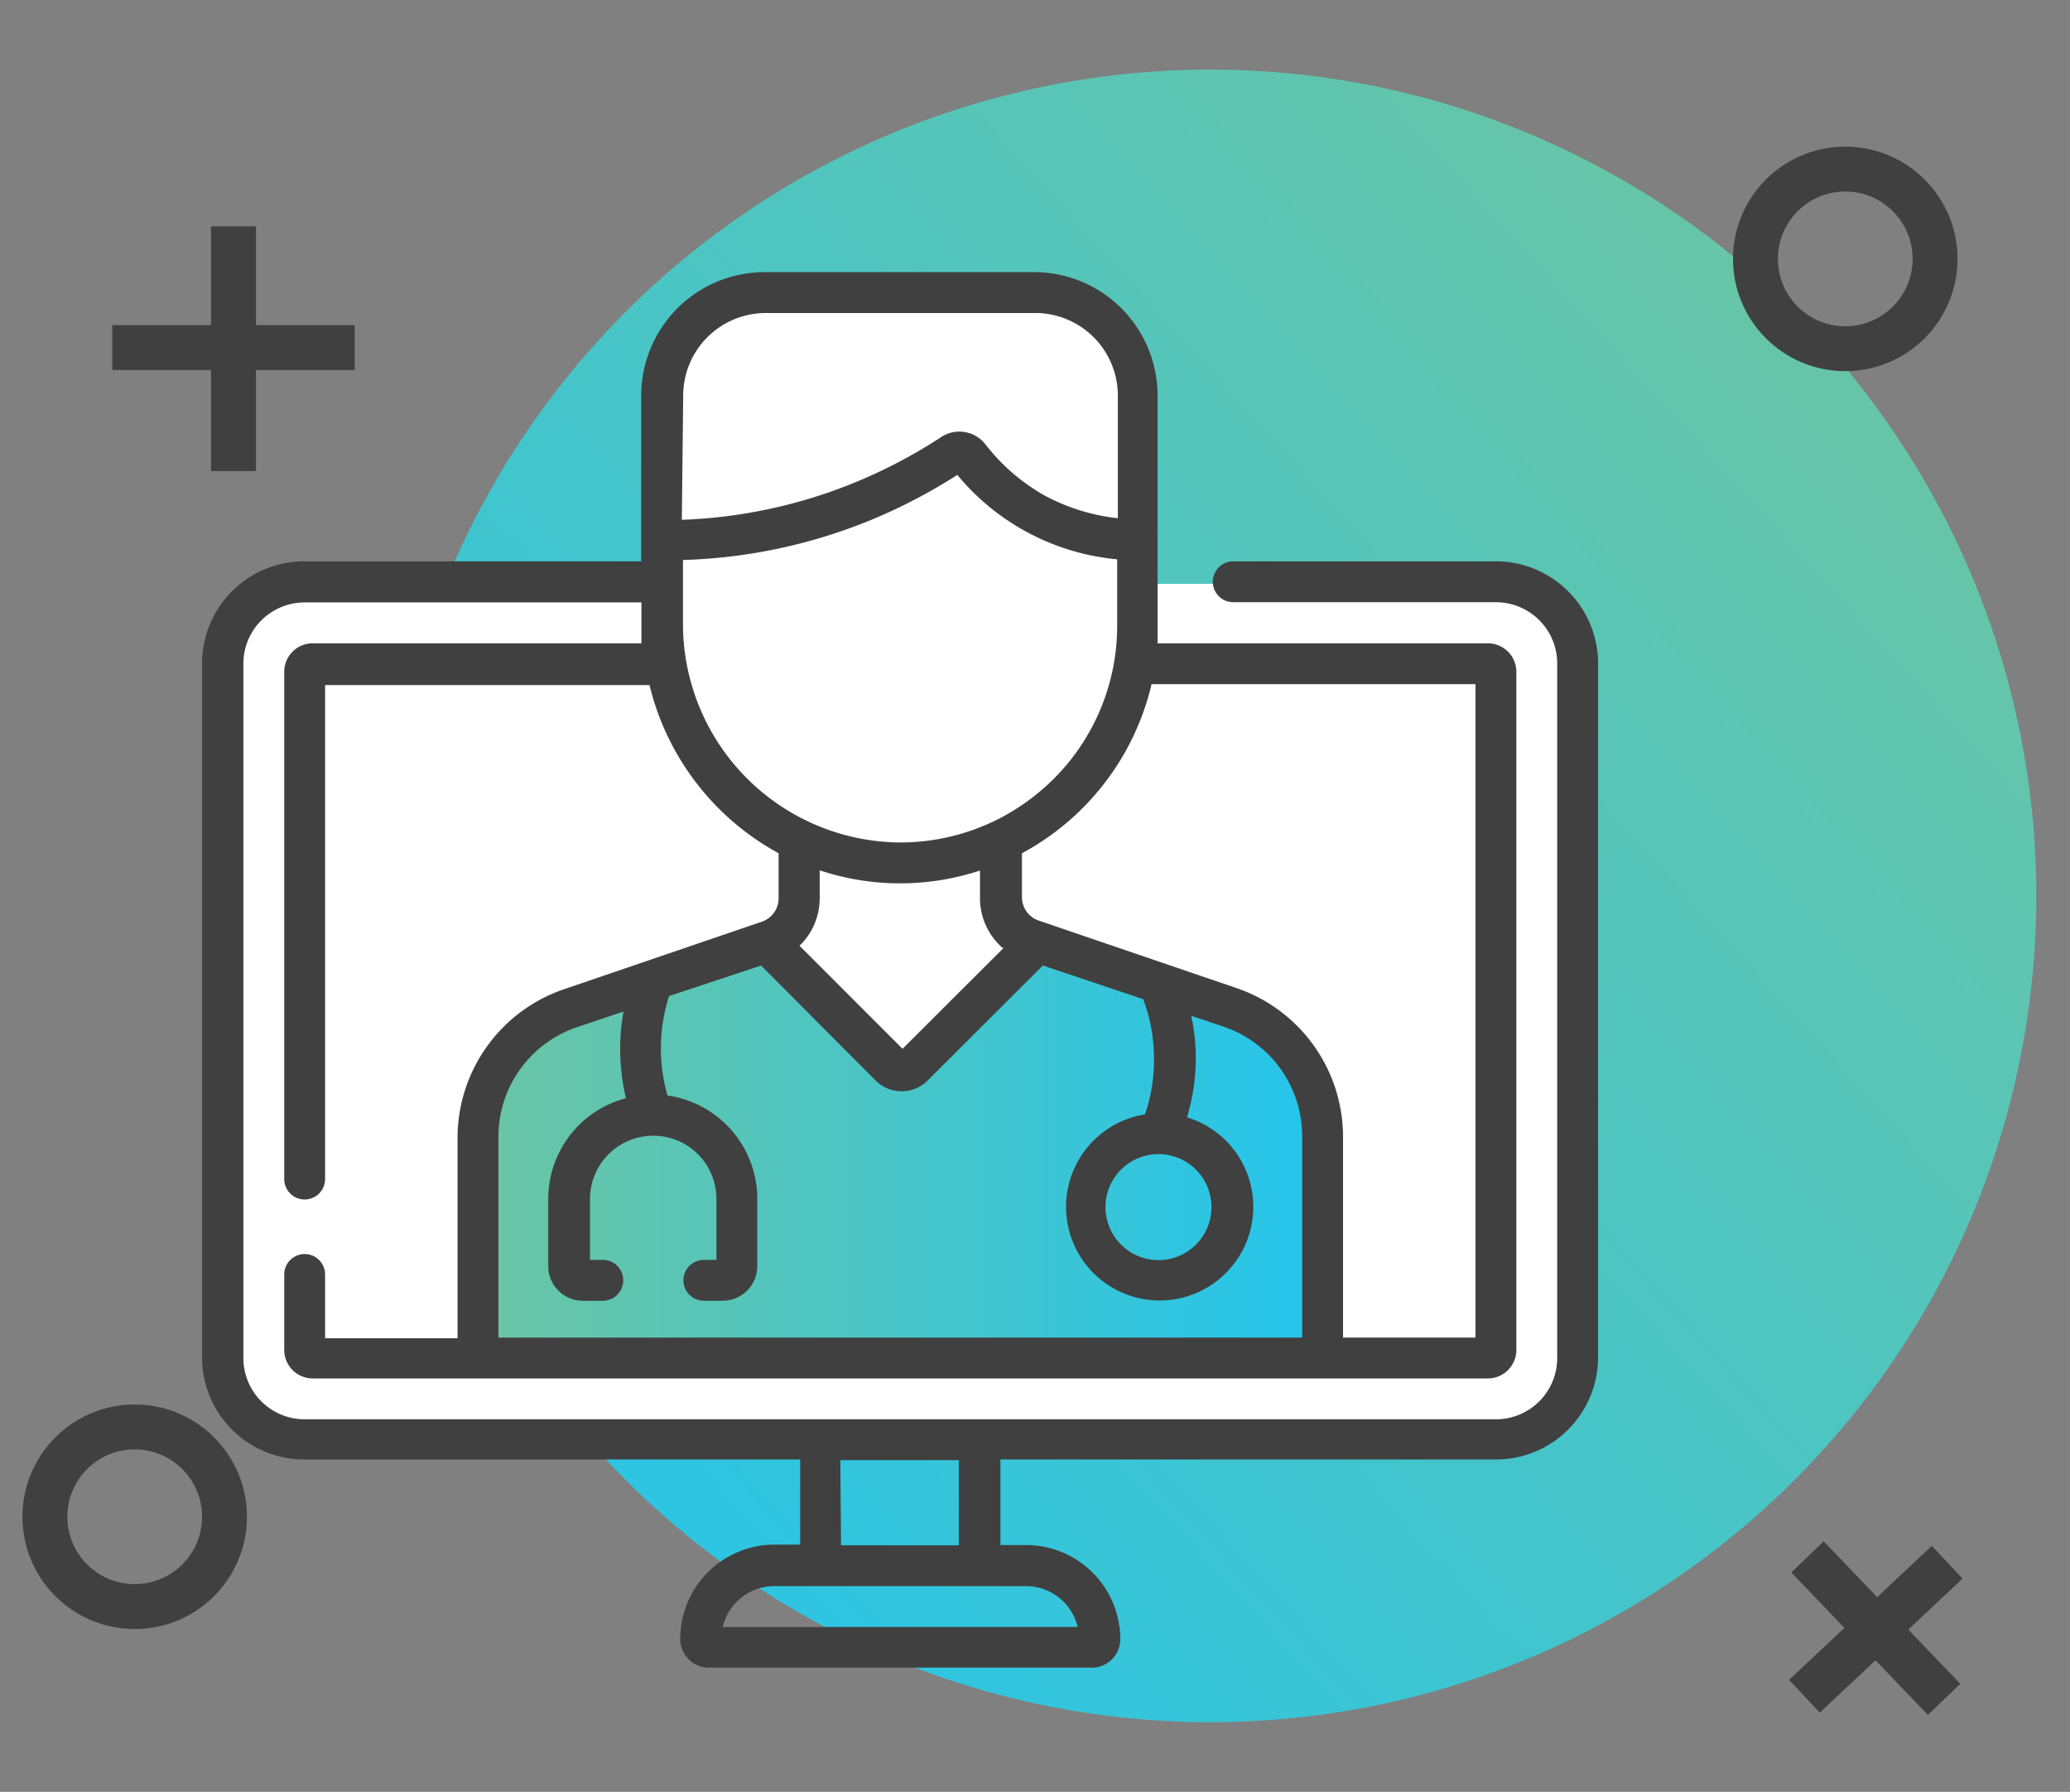 <svg id="Layer_1" data-name="Layer 1" xmlns="http://www.w3.org/2000/svg" xmlns:xlink="http://www.w3.org/1999/xlink" viewBox="0 0 92.2 79.8"><rect x="0" y="0" width="92.2" height="79.8" fill="#808080" stroke="none"/><defs><style>.cls-1{fill:url(#linear-gradient);}.cls-2{fill:none;stroke:#404040;stroke-linecap:square;stroke-linejoin:bevel;stroke-width:2px;}.cls-3{fill:#fff;}.cls-4{fill:url(#linear-gradient-2);}.cls-5{fill:#404040;}</style><linearGradient id="linear-gradient" x1="84.92" y1="-97.1" x2="17.92" y2="-157.77" gradientTransform="matrix(1, 0, 0, -1, 0, -85.29)" gradientUnits="userSpaceOnUse"><stop offset="0" stop-color="#6bc5a3"/><stop offset="1" stop-color="#24c5ec"/></linearGradient><linearGradient id="linear-gradient-2" x1="21.18" y1="51.21" x2="58.9" y2="51.21" gradientTransform="matrix(1, 0, 0, 1, 0, 0)" xlink:href="#linear-gradient"/></defs><circle class="cls-1" cx="53.9" cy="39.9" r="36.8"/><circle class="cls-2" cx="6" cy="67.55" r="4"/><circle class="cls-2" cx="82.19" cy="11.53" r="4"/><line class="cls-2" x1="6" y1="15.48" x2="14.8" y2="15.48"/><line class="cls-2" x1="10.4" y1="11.08" x2="10.4" y2="19.98"/><line class="cls-2" x1="81.1" y1="74.86" x2="86" y2="70.26"/><line class="cls-2" x1="81.2" y1="70.06" x2="85.9" y2="74.96"/><rect class="cls-3" x="10.15" y="26" width="59.69" height="37.42" rx="3.05"/><rect class="cls-3" x="30.04" y="13.45" width="19.91" height="21.97" rx="4.2"/><path class="cls-4" d="M21.18,60.18V50.47s.94-4.47,3.35-5.12,9.12-3.11,9.12-3.11h.7L40,47.53l5.53-4.8.89-.49,9.21,3.11s2.85,1.12,3.14,5.18a93.24,93.24,0,0,1,0,9.65Z"/><path class="cls-5" d="M66.63,25H54.93a.91.91,0,1,0,0,1.82h11.7a2.73,2.73,0,0,1,2.73,2.73V60.48a2.73,2.73,0,0,1-2.73,2.73H13.57a2.73,2.73,0,0,1-2.73-2.73V29.56a2.73,2.73,0,0,1,2.73-2.73h15v.92c0,.3,0,.6,0,.9H13.93a1.27,1.27,0,0,0-1.27,1.28V52.51a.91.91,0,0,0,1.82,0v-22H28.93A11.65,11.65,0,0,0,34.68,38v2a1.1,1.1,0,0,1-.75,1.05l-8.79,3a7,7,0,0,0-4.76,6.61v8.94h-5.9V56.76a.91.91,0,0,0-1.82,0v3.36a1.27,1.27,0,0,0,1.27,1.27H66.27a1.27,1.27,0,0,0,1.27-1.27V29.93a1.27,1.27,0,0,0-1.27-1.28H51.56c0-.26,0-.52,0-.79V17.62a5.5,5.5,0,0,0-5.5-5.5h-12a5.5,5.5,0,0,0-5.5,5.5V25h-15A4.55,4.55,0,0,0,9,29.56V60.48A4.55,4.55,0,0,0,13.57,65H35.64v3.79H34.49A4.2,4.2,0,0,0,30.3,73a1.27,1.27,0,0,0,1.28,1.27h17A1.27,1.27,0,0,0,49.9,73a4.2,4.2,0,0,0-4.19-4.19H44.56V65H66.63a4.55,4.55,0,0,0,4.55-4.55V29.56A4.55,4.55,0,0,0,66.63,25ZM58,59.57H22.2V50.63a5.15,5.15,0,0,1,3.52-4.89l2.05-.69a9.52,9.52,0,0,0,.11,3.86,4.64,4.64,0,0,0-3.46,4.49v3A1.54,1.54,0,0,0,26,57.93h.85a.91.91,0,0,0,0-1.82h-.57V53.4a2.82,2.82,0,0,1,2.82-2.82h0a2.81,2.81,0,0,1,2.81,2.82v2.71h-.56a.91.91,0,0,0,0,1.82h.85a1.54,1.54,0,0,0,1.53-1.54v-3a4.65,4.65,0,0,0-4-4.6,7.86,7.86,0,0,1-.29-1.8,7.78,7.78,0,0,1,.36-2.63L33.9,43,39,48.12a1.64,1.64,0,0,0,2.32,0L46.45,43l4.47,1.5a7.47,7.47,0,0,1,.48,2.68A7.38,7.38,0,0,1,51,49.63a4.17,4.17,0,1,0,1.87.13,9,9,0,0,0,.39-2.52,8.84,8.84,0,0,0-.2-2l1.46.49A5.15,5.15,0,0,1,58,50.63ZM44.7,42.22l-4.5,4.49-4.59-4.59a2.94,2.94,0,0,0,.9-2.11V38.76a11.29,11.29,0,0,0,3.55.58h0a11.34,11.34,0,0,0,3.59-.57V40a2.94,2.94,0,0,0,1,2.21Zm6.9,9.18h0a2.36,2.36,0,1,1-2.36,2.35A2.36,2.36,0,0,1,51.6,51.4Zm-.31-20.93H65.72v29.1h-5.9V50.63A7,7,0,0,0,55.06,44l-8.79-3A1.1,1.1,0,0,1,45.52,40V38a11.56,11.56,0,0,0,5.77-7.52ZM30.43,17.62a3.68,3.68,0,0,1,3.68-3.68h12a3.68,3.68,0,0,1,3.68,3.68v5.46a8.93,8.93,0,0,1-3.24-1,8.78,8.78,0,0,1-2.65-2.28,1.47,1.47,0,0,0-2-.32,23,23,0,0,1-4,2.08,22.43,22.43,0,0,1-7.53,1.59Zm0,7.32a23.86,23.86,0,0,0,8.21-1.72,24.14,24.14,0,0,0,4-2.07,10.49,10.49,0,0,0,7.12,3.76v2.95a9.62,9.62,0,0,1-2.84,6.84,9.82,9.82,0,0,1-2.66,1.88l-.11.05a9.68,9.68,0,0,1-4.09.89h0a9.74,9.74,0,0,1-9.64-9.77V24.94Zm7,40.09h5.28v3.79H37.46Zm8.25,5.61A2.36,2.36,0,0,1,48,72.46H32.19a2.36,2.36,0,0,1,2.3-1.82Z"/></svg>